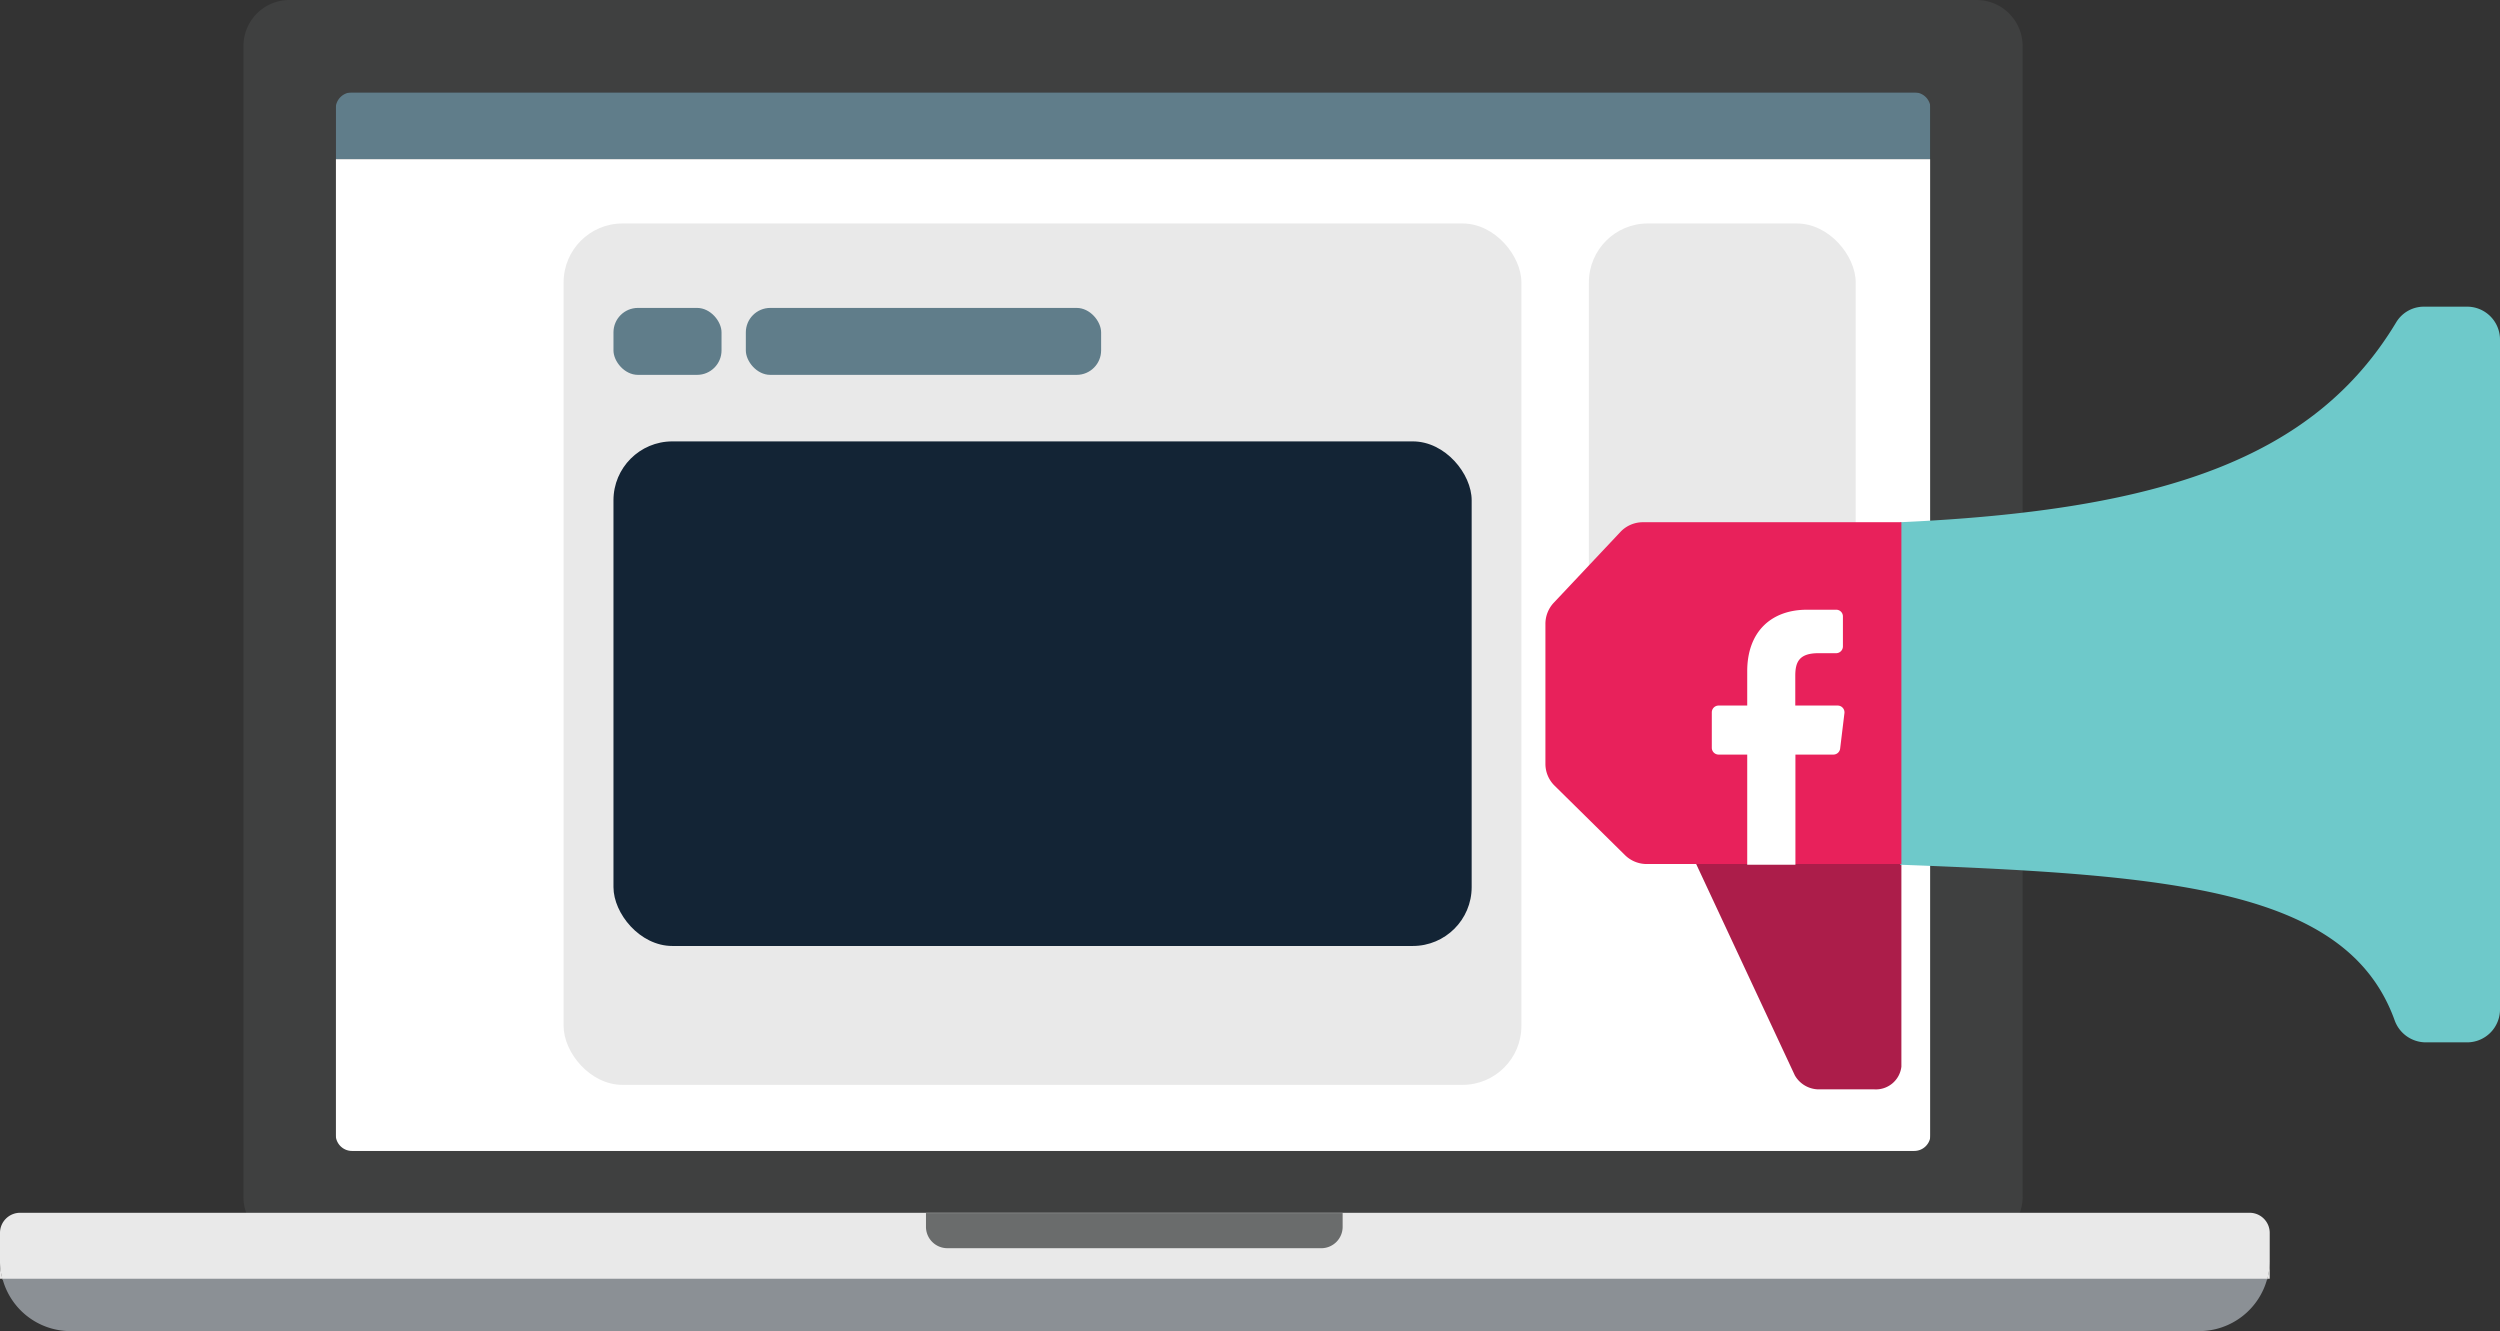 <svg xmlns="http://www.w3.org/2000/svg" viewBox="0 0 180 95.84"><rect x="0" y="0" width="180" height="95.84" fill="#333333" stroke="none"/><defs><style>.cls-1{fill:#607d8a;}.cls-2{fill:#fff;}.cls-3{fill:#3f4040;}.cls-4{fill:#e8e7e7;}.cls-5{fill:#e9e9e9;}.cls-6{fill:#8b9095;}.cls-7{fill:#6a6c6c;}.cls-8{fill:#132435;}.cls-9{fill:#ac1d4a;}.cls-10{fill:#6ec9ca;}.cls-11{fill:#e8215b;}</style></defs><g id="Layer_2" data-name="Layer 2"><g id="Layer_19" data-name="Layer 19"><rect class="cls-1" x="24.17" y="6.65" width="114.81" height="4.81"/><rect class="cls-2" x="24.17" y="11.46" width="114.81" height="71.41"/><path class="cls-3" d="M142.3,0H20.85a3.31,3.31,0,0,0-3.32,3.32V86.18a3.11,3.11,0,0,0,.22,1.19H145.4a3.11,3.11,0,0,0,.23-1.19V3.32A3.32,3.32,0,0,0,142.3,0Zm-4.49,82.87H25.35a1.18,1.18,0,0,1-1.18-1.18V7.82a1.17,1.17,0,0,1,1.18-1.17H137.81A1.17,1.17,0,0,1,139,7.82V81.69A1.18,1.18,0,0,1,137.81,82.87Z"/><path class="cls-4" d="M0,90.76a4.76,4.76,0,0,0,.18,1.31H0Z"/><path class="cls-4" d="M163.24,92.07a4.76,4.76,0,0,0,.18-1.31v1.31Z"/><path class="cls-5" d="M163.42,88.81v2a4.76,4.76,0,0,1-.18,1.31H.18A4.76,4.76,0,0,1,0,90.76v-2a1.45,1.45,0,0,1,1.44-1.44H162A1.45,1.45,0,0,1,163.42,88.81Z"/><path class="cls-6" d="M163.24,92.07a5.08,5.08,0,0,1-4.92,3.77H5.09A5.07,5.07,0,0,1,.18,92.07Z"/><path class="cls-7" d="M95.2,89.87h-27a1.54,1.54,0,0,1-1.53-1.53v-1h30v1A1.54,1.54,0,0,1,95.2,89.87Z"/><rect class="cls-5" x="40.58" y="16.09" width="68.96" height="62.02" rx="4.24"/><rect class="cls-5" x="114.4" y="16.09" width="19.21" height="37.3" rx="4.24"/><rect class="cls-8" x="44.17" y="31.78" width="61.79" height="36.33" rx="4.24"/><rect class="cls-1" x="44.17" y="22.17" width="7.78" height="4.82" rx="1.76"/><path class="cls-9" d="M136.9,60.66V76.8a1.85,1.85,0,0,1-2,1.63H131.1a2,2,0,0,1-1.87-1l-7.81-16.73Z"/><path class="cls-10" d="M136.81,37.6c18.8-.85,29.82-4.57,35.72-14.4a2.33,2.33,0,0,1,2-1.12h3.09A2.37,2.37,0,0,1,180,24.45V72.68a2.37,2.37,0,0,1-2.36,2.37h-3a2.39,2.39,0,0,1-2.23-1.6C169,64,156.39,63,136.81,62.26h0Z"/><path class="cls-11" d="M111.27,44.92V55a2.2,2.2,0,0,0,.65,1.56l5.07,5a2.23,2.23,0,0,0,1.57.65H136.9V37.6H118.29a2.22,2.22,0,0,0-1.62.7l-4.81,5.11A2.22,2.22,0,0,0,111.27,44.92Z"/><path class="cls-2" d="M132.8,51.34l-.31,2.56a.49.49,0,0,1-.48.43h-2.74v7.93H125.8V54.33h-2.06a.49.49,0,0,1-.49-.49V51.28a.49.49,0,0,1,.49-.48h2.06V48.33c0-2.87,1.75-4.43,4.3-4.43h2.1a.48.48,0,0,1,.49.48v2.16a.49.49,0,0,1-.49.49h-1.28c-1.4,0-1.66.66-1.66,1.63V50.8h3.05A.49.49,0,0,1,132.8,51.34Z"/><rect class="cls-1" x="53.7" y="22.17" width="25.58" height="4.82" rx="1.76"/></g></g></svg>